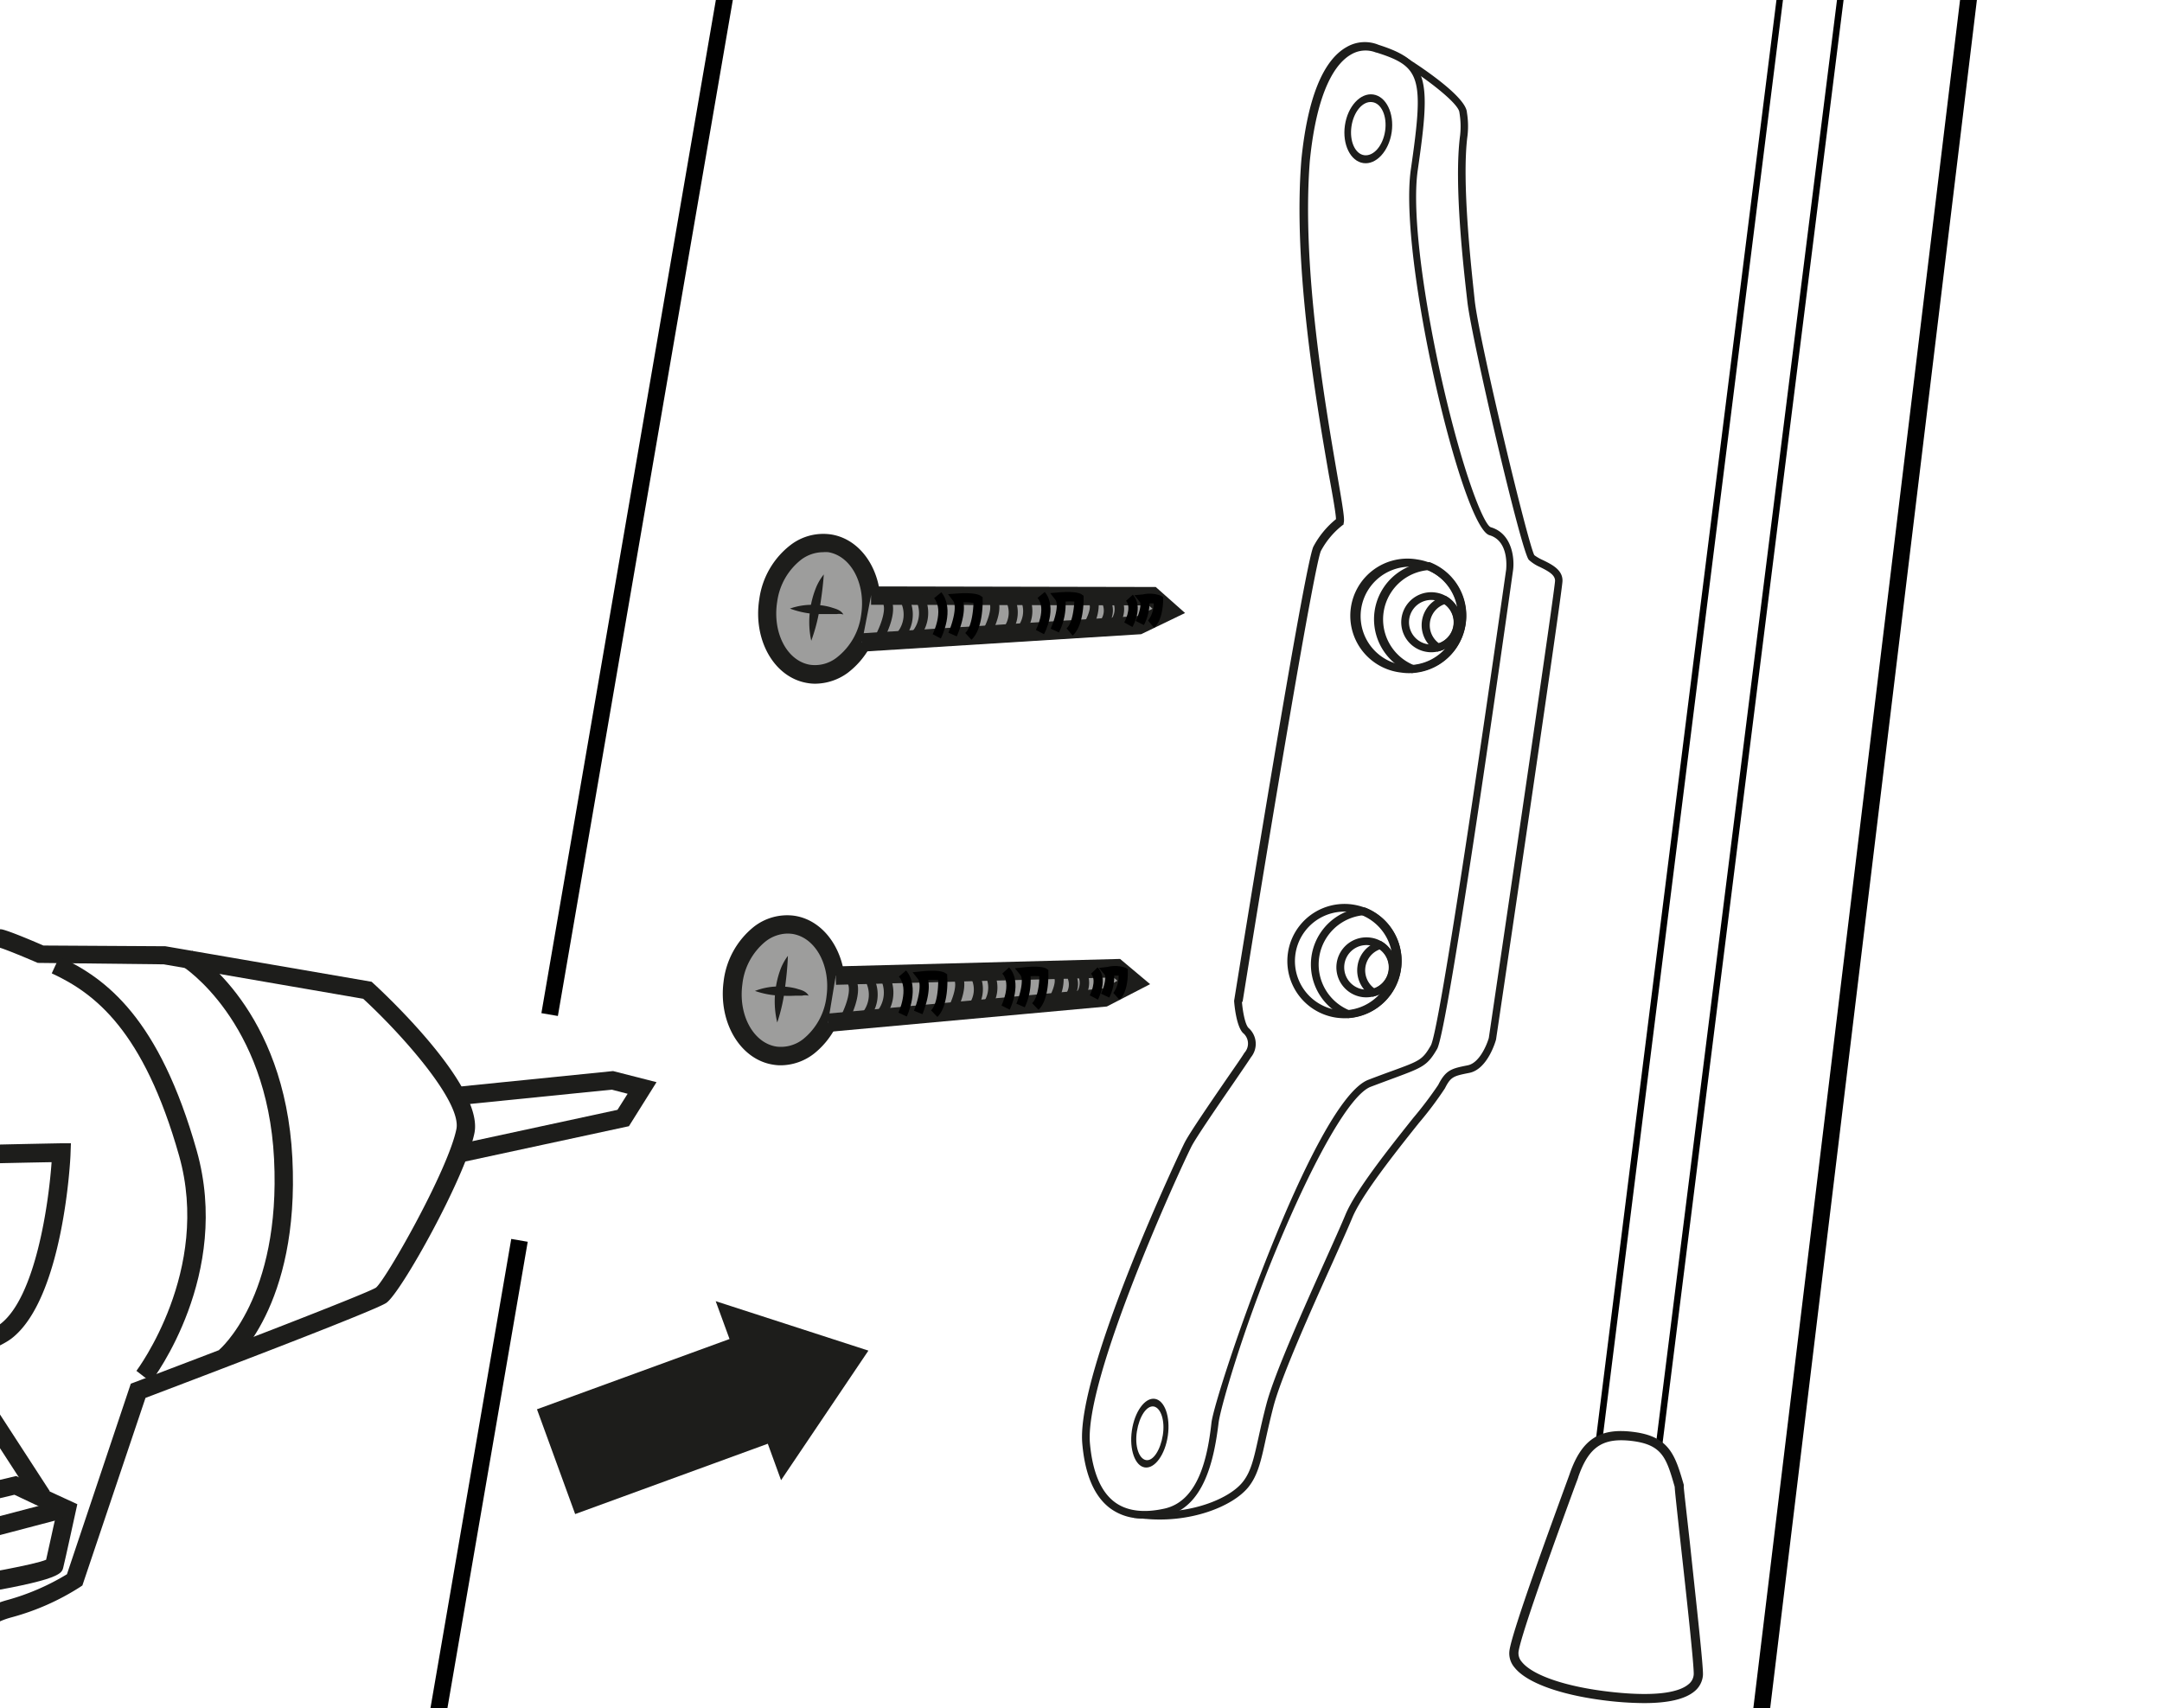 <svg id="Vrstva_1" data-name="Vrstva 1" xmlns="http://www.w3.org/2000/svg" xmlns:xlink="http://www.w3.org/1999/xlink" viewBox="0 0 300 237"><defs><style>.cls-1{fill:none;}.cls-2{fill:#fff;}.cls-3{clip-path:url(#clip-path);}.cls-4{fill:#1d1d1b;}.cls-5{fill:#010101;}.cls-6{clip-path:url(#clip-path-2);}.cls-7{fill:#9d9d9c;}</style><clipPath id="clip-path"><rect class="cls-1" x="0.27" y="-226.51" width="156.04" height="202.79"/></clipPath><clipPath id="clip-path-2"><polygon class="cls-1" points="-5.29 90.1 -6.38 234.25 81.56 229.56 113.35 157.02 107.86 98.22 73.33 81.54 -5.29 90.1"/></clipPath></defs><rect class="cls-2" x="-4.98" y="-5.52" width="320.85" height="264.23"/><g class="cls-3"><path class="cls-2" d="M-23.52-181.54s38.84-7.63,43.37-6.36,38.54-2.44,39.64-2,4.74,2.41,4.74,2.41l15,1.49,24.12,6.53s11.82,13.07,10.3,18.18-10.55,18.12-12.1,19S71-133.52,71-133.52l-9.85,22.26A28.65,28.65,0,0,1,53-108.53c-4.64.81-10,4.54-9.62,21.64S34-77.19,34-77.19L26.27-44.28,18,.45l-4.91,18L-35.42,7.09s1-7.07,1.54-8.63,3-40.6,13-63.18,15-41.95,12.3-48.22c-10.55-1-14.8-2.13-14.8-2.13L-27.8-126.2l-9-3.57a41.19,41.19,0,0,1-.44-21.35c3-10.95,7.76-25.13,13.71-30.42"/><path class="cls-4" d="M13.94,19.87-36.72,8l.15-1.05A83.94,83.94,0,0,1-35-1.94c.07-.28.26-2.07.48-4.13,1.19-11.1,4.36-40.57,12.54-59.12,9.57-21.69,14.51-40.17,12.53-46.66-10-.94-14.1-2.05-14.27-2.1l-.56-.15-4.45-11.2-9-3.59-.17-.52a42.09,42.09,0,0,1-.46-22c4.43-16.2,9.16-26.62,14.06-31l.24-.21.31-.06c4-.79,39.25-7.66,43.91-6.34,2.74.77,18.87-.57,28.51-1.37,9.4-.77,10.66-.85,11.22-.65,1,.38,3.85,1.9,4.7,2.37l14.78,1.48L104-180.54l.23.25c1.25,1.39,12.2,13.71,10.54,19.29-1.53,5.14-10.73,18.61-12.65,19.67-1.54.85-24.39,7.17-30.28,8.78l-9.78,22.12-.34.19a30,30,0,0,1-8.51,2.86c-2.25.4-9.1,1.59-8.65,20.46.15,6.61-1.12,10.52-3.91,12-2.1,1.08-4.42.33-5.88-.4L27.4-44,19.16.67Zm-48-13.67,46.4,10.89L16.89.15l8.23-44.64,8.17-34.7,1.43,1.07c.79.59,3.21,1.94,4.89,1.07s2.77-4.43,2.64-9.82c-.34-14,3.12-21.51,10.58-22.8a28.39,28.39,0,0,0,7.44-2.44l9.91-22.39.53-.15c11-3,29-8.08,30.32-8.73,1.33-.9,10-13.25,11.53-18.29,1-3.2-5.42-11.89-9.82-16.8L79-184.91l-15.28-1.61c-1.43-.78-3.83-2.06-4.57-2.32-.48-.06-5.44.38-10.24.78-14.34,1.18-26.45,2.09-29.33,1.28C16.46-187.64-8-183.39-23-180.46c-4.42,4.14-8.95,14.38-13.13,29.64-2.48,9.12-.33,18,.28,20.18l8.93,3.55,4.38,11a111.63,111.63,0,0,0,14.05,2l.69.07.27.63c2.83,6.5-2,25.8-12.31,49.17C-27.85-46-31-16.82-32.17-5.82a33.54,33.54,0,0,1-.61,4.67A67.93,67.93,0,0,0-34.11,6.2Z"/></g><rect class="cls-5" x="126.49" y="118.78" width="264.26" height="2.32" transform="translate(108.49 362.28) rotate(-83.1)"/><rect class="cls-5" x="15.52" y="67.52" width="146.31" height="2.32" transform="translate(5.95 144.42) rotate(-80.23)"/><rect class="cls-5" x="28.94" y="207.28" width="73.76" height="2.32" transform="translate(-150.76 237.95) rotate(-80.23)"/><g class="cls-6"><polyline class="cls-2" points="63.23 152.1 84.98 149.91 89.1 150.97 86.48 155.13 63.5 160.09"/><polygon class="cls-4" points="63.77 161.34 63.23 158.85 85.68 154 87.09 151.77 84.88 151.2 63.35 153.37 63.1 150.84 85.07 148.62 91.1 150.16 87.27 156.27 63.77 161.34"/><path class="cls-2" d="M-93.12,148.51s43.24-12.76,48.5-11.8S-1.18,129.87.12,130.2s5.63,2.23,5.63,2.23l17.19.11,28,4.84s14.78,13.56,13.6,19.52-10,21.66-11.7,22.8S19.16,193,19.16,193l-8.81,26.28a32.9,32.9,0,0,1-8.94,4c-5.18,1.41-10.89,6.2-8.61,25.55s-9.63,12-9.63,12l-5.3,38.13-4.62,51.59-3.65,21-56.23-7.77s.36-8.12.83-10-.85-46.35,8-73,12.6-49.15,8.84-56c-12.06,0-17-.84-17-.84l-6.18-12.14-10.58-3.1s-5-11.45-2.76-24.17,6.14-29.31,12.32-35.94"/><path class="cls-4" d="M-29.35,372.85l-58.6-8.1,0-1.16c0-.84.38-8.3.87-10.22,0-.32.08-2.36.11-4.73.18-12.71.65-46.46,8-68.35,8.57-25.66,12.21-47.18,9.25-54.31-11.46,0-16.23-.83-16.43-.86l-.62-.11L-93,212.79l-10.62-3.12-.23-.54c-.21-.49-5.12-11.95-2.85-24.9,3.3-18.82,7.55-31.13,12.64-36.59l.24-.25.33-.1c4.46-1.32,43.65-12.8,49.09-11.83,3.18.59,21.36-2.64,32.22-4.57C-1.74,129-.21,128.8.43,129c1.22.32,4.59,1.76,5.59,2.2l16.93.1,28.62,4.93.27.25c1.57,1.44,15.27,14.24,14,20.71-1.19,6-10.18,22.2-12.24,23.6-1.65,1.13-26.95,10.73-33.41,13.18L11.43,220l-.36.24a33.92,33.92,0,0,1-9.32,4.14c-2.52.69-10.2,2.77-7.69,24.17.88,7.46-.15,12-3.14,13.91-2.28,1.45-5,.82-6.72.14L-20.87,299l-4.61,51.54ZM-85.3,362.54-31.44,370-28,350.24l4.6-51.49,5.58-40.11,1.66,1c1,.59,3.89,1.87,5.71.7,2-1.28,2.7-5.35,2-11.46C-10.33,233-7.21,224.22,1.08,222a32.67,32.67,0,0,0,8.21-3.56L18.15,192l.56-.21c12.2-4.61,32.07-12.25,33.46-13.12,1.39-1.13,10-16.29,11.16-22,.75-3.76-7.42-13-12.93-18.08l-27.68-4.78-17.48-.2c-1.18-.51-4.46-1.9-5.44-2.16-.57,0-6.14,1-11.52,2-16.14,2.86-29.75,5.18-33.13,4.57-3.58-.71-30.28,6.57-47.56,11.67-4.59,5.16-8.65,17.26-11.77,35-1.87,10.68,1.54,20.53,2.46,22.9l10.5,3.08,6.14,12a137.71,137.71,0,0,0,16.17.73h.76l.36.66c3.89,7.06.45,29.44-8.75,57-7.19,21.52-7.65,55-7.83,67.58a38.51,38.51,0,0,1-.19,5.34A76.73,76.73,0,0,0-85.3,362.54Z"/><path class="cls-4" d="M20.93,191.77l-2-1.55c.1-.14,10.43-13.93,5.92-29.86-4.92-17.38-11.7-22.54-17.67-25.3l1.07-2.31c6.5,3,13.85,8.54,19.05,26.92C32.14,176.85,21.39,191.17,20.93,191.77Z"/><path class="cls-4" d="M-56.78,201.1l.12-1.66c1.14-15.75,1.64-33.18.49-35.11a1.36,1.36,0,0,1-.25-1.47c.41-1,1.24-3,64.91-4.22l1.35,0L9.79,160c0,.82-1,20.08-8.13,25.68-6.94,5.42-54.77,14.74-56.81,15.13Zm3.13-37c1.34,5.33.45,22.44-.35,33.9,14.76-2.91,48.93-10.29,54.1-14.32,4.78-3.74,6.63-16.38,7.06-22.42C-14.45,161.65-47.58,162.75-53.65,164.06Z"/><path class="cls-4" d="M32,189.31l-1.6-2c.08-.06,8.59-7.28,7.63-26.48s-12.58-26.66-12.69-26.73l1.33-2.17c.52.32,12.86,8.14,13.9,28.77S32.39,189,32,189.31Z"/><polygon class="cls-4" points="-59.9 216.87 -59.61 183.81 -57.06 183.84 -57.32 213.39 -0.47 195.55 6.91 206.92 4.77 208.31 -1.55 198.56 -59.9 216.87"/><path class="cls-4" d="M-8.82,222l-8.43-4.26,2.95-9,16.54-3.93,8.49,3.91-.22,1s-1.46,6.71-1.74,7.82c-.23.89-.49,1.91-17.19,4.42Zm-5.33-5.55,5.76,2.9c6.28-1,13.15-2.24,14.79-2.92.32-1.34,1-4.62,1.4-6.28L2,207.41l-14.29,3.41Zm20.45.42Z"/><polygon class="cls-4" points="-5.7 214.5 -13.92 211.78 -13.12 209.36 -5.62 211.84 8.14 208.23 8.79 210.69 -5.7 214.5"/></g><polygon class="cls-4" points="120.5 187.41 99.31 180.55 101.23 185.8 74.51 195.55 79.81 210.09 106.54 200.33 108.38 205.39 120.5 187.41"/><path class="cls-2" d="M195.34,8.78s7.58,4.83,7.67,6.87.54,21,1.14,26.18,7.54,34.65,8.38,35.54,3.86,1.43,3.78,3.26-9.21,63.55-9.21,63.55-1,3.72-3.27,4.17-2.83.56-3.78,2.45-10.77,12.94-12.85,18-9.45,20.49-11,26.26-1.62,8.74-3.32,10.93c-2,2.61-8,5-14.3,4.24l6.68-5.73,1.35-15.32L187.13,148l9-6,10.68-59.64L197.57,76l-2.78-58,.55-9.21"/><path class="cls-4" d="M157.33,210.58l7.45-6.38L166.12,189l0-.09,20.55-41.26,8.9-5.93,10.58-59.08-9.14-6.36L194.26,18l.6-10.18.77.49c1.3.83,7.82,5.09,7.92,7.3a11.69,11.69,0,0,1,.09,3.15c-.87,6.38.57,18.87,1,23,.65,5.7,7.44,33.94,8.27,35.28a6.23,6.23,0,0,0,1.21.69c1.22.6,2.75,1.35,2.69,2.91-.07,1.84-8.84,61.09-9.22,63.61-.06.23-1.17,4.11-3.7,4.62-2.19.44-2.57.51-3.4,2.16a49.28,49.28,0,0,1-3.61,4.8c-3.34,4.19-7.9,9.94-9.23,13.13-.59,1.43-1.62,3.71-2.8,6.35-3,6.65-7.07,15.75-8.14,19.84-.46,1.77-.79,3.26-1.08,4.57-.65,3-1.09,4.94-2.34,6.55-2.15,2.77-8.26,5.19-14.78,4.44Zm9.84-21.3-1.36,15.45-5.88,5c5.6.28,10.77-1.83,12.55-4.14,1.11-1.42,1.5-3.19,2.15-6.12.29-1.32.62-2.82,1.09-4.61,1.09-4.18,5.2-13.33,8.19-20,1.18-2.63,2.2-4.9,2.79-6.32,1.38-3.33,6-9.14,9.38-13.39a53.72,53.72,0,0,0,3.49-4.61c1.06-2.11,1.89-2.28,4.1-2.72,1.62-.33,2.65-2.85,2.92-3.8,3.14-21.28,9.13-62,9.19-63.43,0-.8-.85-1.3-2.09-1.91a5.5,5.5,0,0,1-1.55-1c-1.06-1.14-8-30.95-8.53-35.85-.47-4.16-1.91-16.31-1-23.08a11.4,11.4,0,0,0-.1-3.13c-.05-1.12-3.69-4-6.65-5.95l-.5,8.29,2.77,57.67,9.27,6.46-10.77,60.2-9.05,6Z"/><path class="cls-2" d="M191.14,6.78s-8-4-10,15.47c-1.59,20.37,5.23,48.72,4.73,50.14a11.89,11.89,0,0,0-3.16,3.76C181.52,78.49,171.79,139,171.79,139s.22,3.13,1.06,4a2.42,2.42,0,0,1,.28,3.43c-1,1.59-7.33,10.54-8.29,12.43s-15,32-14.13,41.47,6,10.63,11,9.52,7.15-8,6.93-12.44S183.1,153,190.06,150.32s7.4-2.31,8.95-5,10.47-66.27,10.47-66.27.54-4.37-2.71-5.32-12.33-37.67-10.52-50.17,1.64-14.66-5.11-16.79"/><path class="cls-4" d="M157.39,210.63a7.32,7.32,0,0,1-3.3-1.31c-2.21-1.62-3.53-4.63-3.91-9-.9-10.08,14-41.45,14.19-41.75.64-1.29,3.55-5.52,5.88-8.92,1.12-1.62,2.09-3,2.42-3.56a1.9,1.9,0,0,0-.21-2.77c-.94-1-1.18-4-1.21-4.35v-.13c1-6.2,9.78-60.63,11-63a12.34,12.34,0,0,1,3.13-3.8c0-.67-.45-3.26-1-6.23-1.74-10.08-5-28.86-3.8-43.66.86-8.54,3-13.79,6.29-15.63a5,5,0,0,1,4.42-.3c7,2.24,7.28,4.69,5.44,17.37-.93,6.43,1.12,19.3,3.35,29.2,2.9,12.82,5.81,20.07,6.79,20.37,2.92.86,3.3,4.24,3.09,5.91-.91,6.53-9,63.78-10.54,66.47-1.34,2.32-2,2.57-5.84,4-.92.34-2,.74-3.38,1.26-2.78,1.07-7.68,9.5-13.1,22.57-4.69,11.29-7.74,22-8,24-.62,5.15-2,11.78-7.35,13a12.46,12.46,0,0,1-4.43.27M172.33,139c.09,1.15.4,3.09.91,3.63a2.94,2.94,0,0,1,.34,4.08c-.35.55-1.27,1.89-2.44,3.6-2.2,3.19-5.2,7.57-5.82,8.79-1.87,3.74-14.87,32.22-14.08,41.18.36,4,1.53,6.76,3.48,8.18,1.67,1.22,4,1.51,6.87.87,4.79-1.07,6-7.33,6.51-11.89.43-3.94,14.18-44.7,21.77-47.61,1.36-.52,2.47-.93,3.39-1.26,3.74-1.37,4.13-1.51,5.28-3.5S205.37,104.51,209,79c0-.16.44-3.93-2.33-4.74-3.8-1.12-12.67-38.55-10.9-50.76,1.85-12.74,1.41-14.26-4.74-16.2l-.07,0a3.92,3.92,0,0,0-3.5.27c-2,1.15-4.7,4.65-5.71,14.78-1.15,14.66,2.06,33.34,3.78,43.38.89,5.15,1.08,6.4.91,6.88l0,.16-.14.1a11.26,11.26,0,0,0-3,3.56c-.86,1.66-7,38.32-10.88,62.6"/><path class="cls-4" d="M194.39,93.32a7.93,7.93,0,1,1,2.27-15.69,7.93,7.93,0,0,1-.5,15.75,7.55,7.55,0,0,1-1.77-.06m2.12-14.63a6.86,6.86,0,0,0-2,13.57,6.66,6.66,0,0,0,1.54,0A6.86,6.86,0,0,0,198,79.07a6.65,6.65,0,0,0-1.49-.38"/><path class="cls-4" d="M196,93.39l-.11,0A7.94,7.94,0,0,1,198.15,78h.12l.11,0a7.93,7.93,0,0,1-2.22,15.31Zm2.07-14.27A6.86,6.86,0,0,0,196.2,92.3a6.86,6.86,0,0,0,1.91-13.18"/><path class="cls-4" d="M198,90.46a4.16,4.16,0,0,1,1.2-8.24,4.06,4.06,0,0,1,1.58.57,4.16,4.16,0,0,1-1.1,7.57,4,4,0,0,1-1.68.1m1.05-7.18a3.09,3.09,0,1,0-.89,6.12,3,3,0,0,0,1.24-.07,3.09,3.09,0,0,0,.82-5.63,3,3,0,0,0-1.17-.42"/><path class="cls-4" d="M199.46,90.42l-.2-.12a4.16,4.16,0,0,1,1.1-7.57l.22-.06.2.12a4.16,4.16,0,0,1-1.1,7.57Zm1-6.59a3.1,3.1,0,0,0-.79,5.43,3.1,3.1,0,0,0,.79-5.43"/><path class="cls-4" d="M185.43,141.21a7.93,7.93,0,0,1,2.27-15.7,8.3,8.3,0,0,1,1.73.45,7.94,7.94,0,0,1-2.22,15.31,8.89,8.89,0,0,1-1.78-.06m2.12-14.64a6.86,6.86,0,0,0-2,13.58,7.26,7.26,0,0,0,1.54,0A6.86,6.86,0,0,0,189,127a7.25,7.25,0,0,0-1.49-.39"/><path class="cls-4" d="M187.08,141.28l-.11-.05a7.93,7.93,0,0,1,2.22-15.3h.12l.12,0a7.94,7.94,0,0,1-2.22,15.31ZM189.15,127a6.87,6.87,0,0,0-1.91,13.19A6.87,6.87,0,0,0,189.15,127"/><path class="cls-4" d="M189,138.35a4.16,4.16,0,0,1,1.2-8.24,4,4,0,0,1,1.58.57,4.17,4.17,0,0,1-2.78,7.67m1.05-7.18a3.09,3.09,0,1,0,1.17.42,3,3,0,0,0-1.17-.42"/><path class="cls-4" d="M190.5,138.31l-.2-.12a4.17,4.17,0,0,1-1.93-4.15,4.12,4.12,0,0,1,3-3.42l.22-.06.2.12a4.16,4.16,0,0,1-1.1,7.57Zm1-6.59a3.1,3.1,0,0,0-.79,5.43,3.11,3.11,0,0,0,2-2.48,3.08,3.08,0,0,0-1.25-2.95"/><path class="cls-4" d="M158.86,203.62c-1.37-.2-2.18-2.5-1.8-5.12s1.81-4.6,3.18-4.4,2.19,2.49,1.81,5.12-1.81,4.6-3.19,4.4m1.23-8.46c-1-.15-2,1.4-2.33,3.44s.27,3.82,1.26,4,2-1.4,2.33-3.44-.27-3.82-1.26-4"/><path class="cls-4" d="M189.18,22.63c-1.79-.25-2.94-2.6-2.56-5.23s2.14-4.55,3.93-4.29,2.94,2.61,2.56,5.23-2.15,4.55-3.93,4.29m1.22-8.46c-1.29-.18-2.57,1.32-2.87,3.37s.51,3.85,1.8,4,2.57-1.33,2.87-3.37-.51-3.85-1.8-4"/><path class="cls-7" d="M116,138.4c.67-5-2-9.53-5.88-10.08s-7.65,3.08-8.32,8.1,2,9.52,5.87,10.07,7.65-3.08,8.33-8.09"/><path class="cls-4" d="M108.4,147.82a6,6,0,0,1-1-.07c-4.61-.64-7.73-5.8-7-11.5a11.42,11.42,0,0,1,4.18-7.63,7.5,7.5,0,0,1,5.58-1.56c4.61.64,7.73,5.81,7,11.51h0a11.39,11.39,0,0,1-4.19,7.62A7.61,7.61,0,0,1,108.4,147.82Zm.88-18.28a5.1,5.1,0,0,0-3.07,1.11,8.89,8.89,0,0,0-3.2,5.94c-.58,4.31,1.57,8.19,4.79,8.64a5,5,0,0,0,3.68-1.07,8.91,8.91,0,0,0,3.21-5.93h0c.58-4.32-1.57-8.19-4.79-8.65C109.69,129.56,109.49,129.54,109.28,129.54Z"/><polyline class="cls-7" points="114.89 141.92 153.47 138.39 157.33 136.32 154.97 134.35 115.97 135.38"/><polygon class="cls-4" points="115 143.18 114.77 140.65 153.1 137.15 155.06 136.09 154.52 135.63 116 136.65 115.94 134.1 155.42 133.06 159.59 136.56 153.59 139.66 115 143.18"/><path class="cls-4" d="M107.85,141.88a12.39,12.39,0,0,1-.21-4.77,12.74,12.74,0,0,1,.56-2.33,7.64,7.64,0,0,1,1.13-2.15c-.06,1.64-.23,3.13-.43,4.66a23.92,23.92,0,0,1-1.05,4.59"/><path class="cls-4" d="M104.76,137.5a9.26,9.26,0,0,1,3.79-.61,8.88,8.88,0,0,1,1.91.27c.59.19,1.36.31,1.75,1a1.91,1.91,0,0,0-.92,0c-.31,0-.61,0-.93,0a16.32,16.32,0,0,1-1.85,0,11.86,11.86,0,0,1-3.75-.66"/><path class="cls-4" d="M117.79,141.59l-1.12-.6c.44-.83,1.49-3.25,1-4.45a1.29,1.29,0,0,1,.18-1.52c.68-.64,2-.15,2.52.09l-.51,1.16a4,4,0,0,0-1-.29l0,.11C119.63,138,118,141.23,117.79,141.59Z"/><path class="cls-4" d="M119.7,142a.67.67,0,0,1-.39-.14l-.43-.34.29-.54.47.28-.24-.45a3.93,3.93,0,0,0,.48-5l-.63-.91,1.1-.09c2.06-.18,2.65.09,2.92.34l.21.19,0,.16a5.35,5.35,0,0,1-.83,5.75l-1-.85a4.09,4.09,0,0,0,.65-4.31,2.18,2.18,0,0,0-.9-.06,5.2,5.2,0,0,1-1.16,5.67A.91.91,0,0,1,119.7,142Zm0-.69.53.3Zm2.51-5.62h0Z"/><path d="M125.82,141.05l-1.15-.54s1.53-3.3.06-5l1-.85C127.71,137,125.9,140.89,125.82,141.05Z"/><path d="M130.07,141.11l-.88-.92c.84-.81,1-3,1-4.2a7.71,7.71,0,0,0-1.4,0c.38,1.71-.56,4.18-.79,4.74l-1.18-.49c.57-1.4,1.12-3.7.54-4.42l-.73-.91,1.16-.12c2.38-.26,3.15.07,3.38.23l.26.17,0,.32C131.49,135.9,131.62,139.61,130.07,141.11Z"/><path class="cls-4" d="M132.57,140.65l-1.12-.62c.58-1,1.37-3.06,1-4a1.24,1.24,0,0,1,.17-1.45c.64-.61,1.89-.17,2.41,0l-.5,1.17a4.27,4.27,0,0,0-.9-.25,0,0,0,0,0,0,0C134.33,137.38,132.75,140.32,132.57,140.65Zm1-5.29Z"/><path class="cls-4" d="M134.32,141a.63.63,0,0,1-.39-.14l-.43-.35.3-.53.47.28-.25-.44a3.42,3.42,0,0,0,.5-4.47l-.65-.91,1.11-.1c2-.18,2.51.06,2.78.31l.2.2,0,.15a4.83,4.83,0,0,1-.84,5.3l-.93-.87a3.55,3.55,0,0,0,.64-3.82,3,3,0,0,0-.75-.05,4.78,4.78,0,0,1-1.16,5.14A.9.9,0,0,1,134.32,141Zm.05-.68.52.32Zm2.35-5.15h0Z"/><path d="M140.11,140.1l-1.14-.57s1.44-3,.11-4.44l.94-.86C141.94,136.33,140.18,139.94,140.11,140.1Z"/><path d="M144.1,140.12l-.88-.92c.77-.73,1-2.65,1-3.74a7.22,7.22,0,0,0-1.22,0,8.82,8.82,0,0,1-.8,4.31l-1.17-.5c.52-1.23,1.06-3.34.55-4l-.75-.91,1.17-.13c2.25-.25,3,.05,3.2.18l.27.18,0,.33C145.48,135.32,145.58,138.72,144.1,140.12Z"/><path class="cls-4" d="M146.61,139.19l-1.1-.65c.47-.79,1-2.16.81-2.74a1.06,1.06,0,0,1,.16-1.22c.52-.51,1.47-.25,2,0l-.47,1.19a3.38,3.38,0,0,0-.42-.13A6.15,6.15,0,0,1,146.61,139.19Z"/><path class="cls-4" d="M147.82,139.5a.64.64,0,0,1-.4-.15L147,139l.31-.51.48.3-.27-.46a2.26,2.26,0,0,0,.4-3l-.67-.91,1.12-.11c1.56-.16,2,0,2.23.25l.22.2v.15a3.59,3.59,0,0,1-.75,4l-.83-.82a3.94,3.94,0,0,1-.79,1.09A.88.88,0,0,1,147.82,139.5Zm0-.67.53.33Zm1.6-3.29a3.17,3.17,0,0,1-.08,2.24,2.32,2.32,0,0,0,.33-2.23Z"/><path d="M152.35,138.71l-1.13-.6s1.06-2.06.17-3l.92-.88C153.85,135.84,152.41,138.59,152.35,138.71Z"/><path d="M155.34,138.73l-.85-.95a4,4,0,0,0,.73-2.41c-.14,0-.34,0-.6,0a6.8,6.8,0,0,1-.69,3.05l-1.15-.54c.46-1,.77-2.34.49-2.66l-.78-.91,1.19-.14a4.4,4.4,0,0,1,2.51.12l.3.18v.35C156.51,135.11,156.54,137.65,155.34,138.73Z"/><path class="cls-7" d="M120.76,85.66c.82-5-1.68-9.58-5.59-10.24s-7.73,2.86-8.55,7.86,1.69,9.57,5.59,10.24,7.73-2.86,8.55-7.86"/><path class="cls-4" d="M113.14,94.87a6.27,6.27,0,0,1-1.14-.1c-4.59-.77-7.56-6-6.63-11.7a11.4,11.4,0,0,1,4.4-7.5,7.45,7.45,0,0,1,5.62-1.4c4.58.77,7.56,6,6.63,11.7h0a11.44,11.44,0,0,1-4.4,7.5A7.75,7.75,0,0,1,113.14,94.87Zm1.08-18.25a5.15,5.15,0,0,0-3,1,8.89,8.89,0,0,0-3.37,5.84c-.7,4.3,1.34,8.24,4.54,8.78a4.89,4.89,0,0,0,3.72-1,8.93,8.93,0,0,0,3.37-5.84h0c.7-4.3-1.34-8.24-4.55-8.78A4.52,4.52,0,0,0,114.22,76.62Z"/><polyline class="cls-7" points="119.6 89.15 158.27 86.72 162.18 84.76 159.88 82.72 120.87 82.64"/><polygon class="cls-4" points="119.68 90.42 119.52 87.88 157.93 85.47 159.93 84.47 159.4 84 120.87 83.92 120.87 81.37 160.37 81.45 164.44 85.06 158.35 88 119.68 90.42"/><path class="cls-4" d="M112.57,88.91a12.17,12.17,0,0,1-.08-4.77,12.55,12.55,0,0,1,.63-2.31,7.4,7.4,0,0,1,1.19-2.12c-.11,1.63-.32,3.12-.56,4.65a24,24,0,0,1-1.18,4.55"/><path class="cls-4" d="M109.6,84.45a9.27,9.27,0,0,1,3.81-.5,8.21,8.21,0,0,1,1.9.32c.59.2,1.35.34,1.72,1a2,2,0,0,0-.92-.06l-.92,0c-.62,0-1.24,0-1.86,0a12.48,12.48,0,0,1-3.73-.77"/><path class="cls-4" d="M122.52,88.9l-1.11-.62c.64-1.14,1.53-3.35,1.17-4.43a1.28,1.28,0,0,1,.22-1.51c.69-.61,2-.09,2.52.16l-.55,1.15a4,4,0,0,0-1-.32,1,1,0,0,1,0,.12C124.45,85.41,122.72,88.55,122.52,88.9Zm1.2-5.73Z"/><path class="cls-4" d="M124.42,89.35a.64.64,0,0,1-.4-.15l-.42-.36.3-.52.47.28-.23-.45a3.94,3.94,0,0,0,.63-5l-.61-.93,1.11-.06c2.08-.11,2.64.17,2.9.43l.2.2,0,.15a5.34,5.34,0,0,1-1,5.73l-.92-.88a4,4,0,0,0,.76-4.28,4.05,4.05,0,0,0-.89-.09A5.18,5.18,0,0,1,125,89.07.93.93,0,0,1,124.42,89.35Zm2.71-6.23h0Z"/><path d="M130.55,88.6,129.42,88s1.62-3.26.2-5l1-.82C132.56,84.59,130.63,88.44,130.55,88.6Z"/><path d="M134.8,88.77l-.86-.94c.86-.79,1.11-3,1.14-4.17a8,8,0,0,0-1.39-.08c.33,1.73-.68,4.17-.93,4.72l-1.16-.51c.61-1.39,1.22-3.68.66-4.41l-.71-.93,1.17-.09c2.38-.18,3.15.17,3.37.32l.26.19v.32C136.37,83.61,136.4,87.32,134.8,88.77Z"/><path class="cls-4" d="M137.31,88.39l-1.1-.66c.61-1,1.45-3,1.13-4a1.24,1.24,0,0,1,.21-1.43c.66-.6,1.91-.12,2.41.11l-.53,1.16a3.39,3.39,0,0,0-.9-.28v0C139.17,85.17,137.5,88.06,137.31,88.39Zm1.18-5.26Z"/><path class="cls-4" d="M139.07,88.79a.57.57,0,0,1-.4-.16l-.43-.35.32-.53.47.3-.24-.46a3.43,3.43,0,0,0,.63-4.45l-.63-.93,1.12-.06c2-.11,2.5.13,2.76.39l.2.2v.16a4.82,4.82,0,0,1-1,5.26l-.91-.89a3.54,3.54,0,0,0,.75-3.81,4.43,4.43,0,0,0-.75-.07,4.79,4.79,0,0,1-1.29,5.11A.93.93,0,0,1,139.07,88.79Zm.05-.68.52.33Zm2.5-5.09v0Z"/><path d="M144.86,88l-1.12-.59s1.53-2.94.23-4.44l1-.83C146.8,84.34,144.94,87.89,144.86,88Z"/><path d="M148.84,88.19l-.84-1c.79-.71,1-2.63,1.08-3.71a6.3,6.3,0,0,0-1.22,0,8.69,8.69,0,0,1-.92,4.28l-1.15-.53c.56-1.22,1.16-3.32.66-4l-.72-.93,1.18-.1c2.25-.19,3,.14,3.18.28l.27.19v.33C150.37,83.43,150.37,86.83,148.84,88.19Z"/><path class="cls-4" d="M151.39,87.33l-1.08-.68c.49-.78,1.08-2.13.88-2.72a1.06,1.06,0,0,1,.2-1.22c.53-.49,1.47-.2,2,0l-.5,1.17a3.09,3.09,0,0,0-.43-.14A6.13,6.13,0,0,1,151.39,87.33Z"/><path class="cls-4" d="M152.6,87.67a.67.67,0,0,1-.41-.16l-.42-.38.33-.5.47.32-.26-.47a2.26,2.26,0,0,0,.49-3l-.65-.92,1.12-.08c1.58-.11,2,.09,2.23.31l.21.21v.14a3.59,3.59,0,0,1-.86,4l-.81-.84a4.3,4.3,0,0,1-.83,1.08A.93.93,0,0,1,152.6,87.67Zm0-.67.51.35Zm1.69-3.24a3.18,3.18,0,0,1-.14,2.23,2.32,2.32,0,0,0,.39-2.21Z"/><path d="M157.14,87,156,86.37s1.11-2,.25-3l.95-.85C158.72,84.19,157.2,86.89,157.14,87Z"/><path d="M160.13,87.11l-.82-1a4,4,0,0,0,.79-2.38,5.21,5.21,0,0,0-.59,0,6.84,6.84,0,0,1-.78,3l-1.14-.57c.49-1,.83-2.32.57-2.64l-.76-.93,1.2-.11a4.26,4.26,0,0,1,2.5.19l.3.19v.34C161.4,83.53,161.36,86.07,160.13,87.11Z"/><polygon class="cls-5" points="221.68 205.16 220.78 205.04 246.99 -3.9 247.88 -3.79 221.68 205.16"/><polygon class="cls-5" points="230.63 200.79 229.74 200.68 255.26 -2.86 256.16 -2.75 230.63 200.79"/><path class="cls-2" d="M235.66,232.41c-.14,1.73-2,4.07-12,3-7.67-.82-14-3.18-13.59-6.29s8.11-23.75,8.32-24.39c1.48-4.25,3.54-6,8.16-5.42s5.28,2.81,6.45,6.88c-.07.32,2.78,24.48,2.65,26.21"/><path class="cls-4" d="M228.14,236.32a45.42,45.42,0,0,1-4.54-.26c-6.67-.72-11.7-2.47-13.45-4.69a3,3,0,0,1-.7-2.32c.36-2.73,6-18.05,7.83-23.08.3-.82.49-1.33.52-1.43,1.66-4.8,4.13-6.45,8.84-5.85,5.06.63,5.82,3.3,7,7.33l0,.17,0,.16c0,.22.42,3.87.85,7.73,1,9.43,1.89,17.32,1.81,18.38h0a3.19,3.19,0,0,1-1.19,2.24C233.8,235.78,231.46,236.32,228.14,236.32Zm-3.2-36.47c-3.05,0-4.68,1.47-5.94,5.1,0,.09-.22.62-.53,1.46-4.92,13.41-7.53,21.09-7.76,22.81a1.81,1.81,0,0,0,.44,1.36c1.52,1.93,6.34,3.54,12.59,4.21,6.79.73,9.48-.18,10.54-1.07a1.89,1.89,0,0,0,.74-1.36c.08-1-1.05-11.32-1.81-18.14-.65-5.92-.81-7.45-.83-7.92-1.15-4-1.71-5.82-5.9-6.35A12.15,12.15,0,0,0,224.94,199.85Z"/></svg>